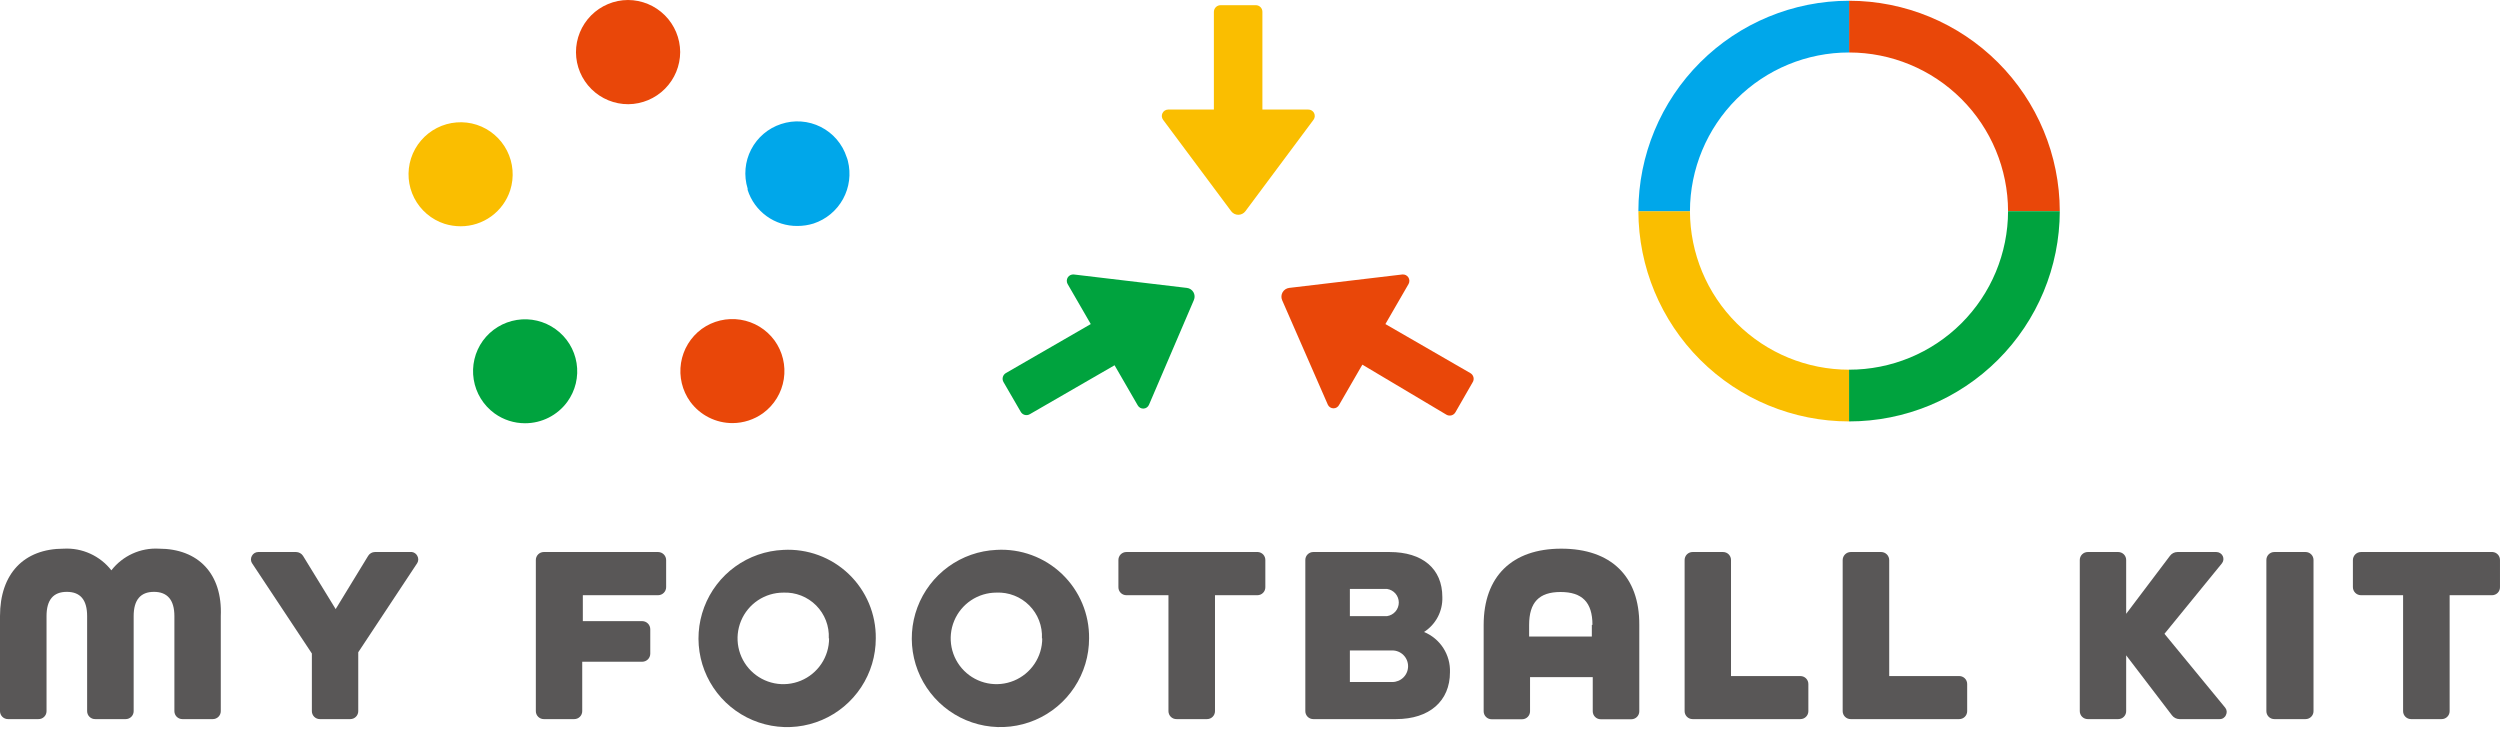 <svg width="300" height="88" viewBox="0 0 300 88" fill="none" xmlns="http://www.w3.org/2000/svg">
<path d="M59.357 49.618C58.013 48.646 57.11 47.181 56.846 45.543C56.581 43.906 56.977 42.231 57.947 40.885C58.922 39.549 60.385 38.654 62.018 38.393C63.651 38.132 65.32 38.528 66.662 39.493C67.332 39.972 67.899 40.578 68.333 41.277C68.767 41.976 69.057 42.754 69.188 43.566C69.32 44.378 69.288 45.208 69.097 46.008C68.905 46.808 68.557 47.562 68.072 48.227C67.488 49.023 66.724 49.67 65.843 50.115C64.962 50.56 63.988 50.792 63 50.79C61.693 50.791 60.419 50.381 59.357 49.618Z" fill="#00A33E"/>
<path d="M82.831 48.208C81.863 46.866 81.464 45.195 81.721 43.559C81.978 41.923 82.871 40.456 84.204 39.475C85.547 38.506 87.218 38.107 88.854 38.364C90.489 38.621 91.957 39.514 92.938 40.848C93.911 42.189 94.313 43.861 94.056 45.498C93.799 47.136 92.903 48.604 91.565 49.582C90.498 50.351 89.218 50.767 87.903 50.772C86.916 50.773 85.942 50.542 85.061 50.096C84.179 49.651 83.416 49.004 82.831 48.208Z" fill="#E94709"/>
<path d="M53.352 26.859C51.776 26.351 50.467 25.238 49.711 23.765C48.956 22.292 48.816 20.58 49.324 19.004C49.577 18.221 49.982 17.496 50.516 16.87C51.05 16.243 51.702 15.729 52.434 15.354C53.167 14.98 53.967 14.754 54.787 14.69C55.607 14.624 56.432 14.722 57.215 14.976C58.784 15.492 60.086 16.607 60.837 18.078C61.588 19.549 61.727 21.257 61.225 22.831C60.818 24.088 60.022 25.184 58.953 25.96C57.884 26.737 56.596 27.154 55.274 27.152C54.622 27.151 53.974 27.053 53.352 26.859Z" fill="#FABE00"/>
<path d="M89.716 22.794C89.711 22.74 89.711 22.684 89.716 22.63C89.237 21.071 89.388 19.386 90.138 17.938C90.888 16.489 92.177 15.393 93.726 14.885C94.504 14.625 95.325 14.521 96.143 14.581C96.961 14.64 97.759 14.861 98.491 15.23C99.223 15.6 99.875 16.11 100.408 16.733C100.942 17.356 101.346 18.078 101.599 18.858C101.662 19.006 101.711 19.159 101.746 19.316C102.136 20.856 101.928 22.487 101.164 23.88C100.399 25.273 99.135 26.325 97.626 26.823C97.004 27.017 96.356 27.115 95.704 27.116C94.374 27.131 93.075 26.72 91.998 25.942C90.92 25.164 90.12 24.061 89.716 22.794Z" fill="#00A7EA"/>
<path d="M69.117 6.28C69.115 5.458 69.274 4.643 69.587 3.882C69.899 3.122 70.359 2.43 70.938 1.847C71.518 1.264 72.207 0.801 72.966 0.484C73.725 0.167 74.538 0.002 75.361 0C77.017 0.005 78.604 0.664 79.777 1.833C80.949 3.002 81.613 4.587 81.622 6.243C81.618 7.896 80.962 9.481 79.796 10.653C78.631 11.825 77.05 12.491 75.397 12.505C73.74 12.51 72.148 11.857 70.971 10.691C69.793 9.524 69.127 7.938 69.117 6.28Z" fill="#E94709"/>
<path d="M156.981 13.147H151.488V1.41C151.488 1.202 151.406 1.001 151.258 0.854C151.11 0.706 150.91 0.623 150.701 0.623H146.472C146.261 0.623 146.059 0.705 145.908 0.852C145.758 1 145.671 1.2 145.666 1.41V13.147H140.173C140.032 13.149 139.894 13.191 139.775 13.266C139.656 13.342 139.56 13.449 139.497 13.576C139.435 13.702 139.408 13.844 139.421 13.985C139.434 14.125 139.485 14.26 139.569 14.373L147.753 25.359C147.853 25.488 147.98 25.593 148.126 25.665C148.272 25.737 148.433 25.774 148.596 25.774C148.758 25.774 148.919 25.737 149.065 25.665C149.211 25.593 149.339 25.488 149.438 25.359L157.622 14.373C157.708 14.257 157.76 14.12 157.771 13.976C157.782 13.832 157.753 13.687 157.686 13.559C157.619 13.431 157.518 13.325 157.393 13.252C157.268 13.179 157.126 13.142 156.981 13.147Z" fill="#FABE00"/>
<path d="M142.427 34.549L128.859 32.937C128.72 32.923 128.579 32.948 128.453 33.008C128.326 33.068 128.219 33.162 128.141 33.278C128.064 33.395 128.02 33.531 128.015 33.671C128.009 33.811 128.041 33.95 128.109 34.073L130.892 38.888L120.712 44.765C120.621 44.816 120.542 44.885 120.478 44.968C120.414 45.05 120.367 45.144 120.34 45.244C120.313 45.345 120.306 45.45 120.319 45.553C120.333 45.656 120.367 45.755 120.419 45.846L122.488 49.416C122.539 49.506 122.608 49.586 122.69 49.65C122.772 49.714 122.866 49.76 122.967 49.788C123.067 49.815 123.172 49.822 123.275 49.808C123.379 49.795 123.478 49.761 123.568 49.709L133.748 43.831L136.531 48.647C136.6 48.771 136.704 48.873 136.829 48.941C136.954 49.009 137.095 49.04 137.237 49.031C137.38 49.021 137.516 48.971 137.631 48.887C137.746 48.803 137.834 48.688 137.886 48.555L143.269 35.995C143.333 35.846 143.361 35.683 143.351 35.521C143.34 35.359 143.293 35.201 143.211 35.06C143.129 34.92 143.016 34.8 142.879 34.712C142.743 34.623 142.588 34.567 142.427 34.549Z" fill="#00A33E"/>
<path d="M176.428 44.765L166.248 38.888L169.031 34.073C169.098 33.95 169.131 33.811 169.125 33.671C169.119 33.531 169.076 33.395 168.998 33.278C168.921 33.162 168.813 33.068 168.687 33.008C168.56 32.948 168.42 32.923 168.28 32.937L154.695 34.549C154.533 34.57 154.378 34.628 154.242 34.719C154.106 34.81 153.992 34.931 153.911 35.072C153.829 35.214 153.782 35.373 153.772 35.536C153.761 35.699 153.789 35.863 153.853 36.013L159.345 48.574C159.406 48.702 159.502 48.809 159.622 48.885C159.742 48.961 159.881 49.001 160.023 49.001C160.165 49.001 160.303 48.961 160.423 48.885C160.543 48.809 160.639 48.702 160.7 48.574L163.483 43.758L173.572 49.764C173.662 49.816 173.761 49.85 173.864 49.863C173.968 49.877 174.073 49.87 174.173 49.843C174.273 49.815 174.367 49.768 174.45 49.705C174.532 49.641 174.601 49.561 174.652 49.471L176.703 45.9C176.765 45.809 176.807 45.706 176.827 45.598C176.846 45.49 176.843 45.379 176.817 45.272C176.791 45.165 176.743 45.065 176.676 44.977C176.609 44.89 176.525 44.818 176.428 44.765Z" fill="#E94709"/>
<path d="M19.06 65.84C17.971 65.781 16.884 65.986 15.893 66.439C14.901 66.892 14.034 67.578 13.366 68.44C12.693 67.579 11.822 66.894 10.828 66.441C9.833 65.988 8.744 65.782 7.653 65.84C2.856 65.84 0 68.861 0 73.933V85.34C0 85.592 0.1 85.834 0.279 86.013C0.457 86.191 0.7 86.292 0.952 86.292H4.614C4.74 86.294 4.866 86.271 4.984 86.225C5.102 86.178 5.209 86.108 5.299 86.019C5.389 85.931 5.461 85.825 5.51 85.708C5.559 85.591 5.584 85.466 5.584 85.34V73.933C5.584 71.992 6.39 71.022 8.019 71.022C9.649 71.022 10.455 71.992 10.455 73.933V85.34C10.455 85.466 10.48 85.591 10.529 85.708C10.578 85.825 10.649 85.931 10.74 86.019C10.83 86.108 10.937 86.178 11.055 86.225C11.173 86.271 11.298 86.294 11.425 86.292H15.087C15.339 86.292 15.582 86.191 15.76 86.013C15.939 85.834 16.039 85.592 16.039 85.34V73.933C16.039 71.992 16.863 71.022 18.474 71.022C20.085 71.022 20.927 71.992 20.927 73.933V85.34C20.927 85.592 21.028 85.834 21.206 86.013C21.385 86.191 21.627 86.292 21.88 86.292H25.541C25.794 86.292 26.036 86.191 26.215 86.013C26.393 85.834 26.494 85.592 26.494 85.34V73.933C26.713 68.861 23.802 65.84 19.06 65.84Z" fill="#595757"/>
<path d="M49.435 66.243H44.986C44.824 66.245 44.665 66.287 44.524 66.367C44.383 66.448 44.264 66.562 44.18 66.701L40.28 73.091L36.362 66.701C36.273 66.563 36.151 66.45 36.007 66.37C35.864 66.29 35.703 66.246 35.538 66.243H30.979C30.825 66.245 30.673 66.288 30.541 66.369C30.409 66.45 30.301 66.564 30.229 66.701C30.153 66.832 30.113 66.98 30.113 67.131C30.113 67.282 30.153 67.431 30.229 67.561L37.424 78.419V85.34C37.424 85.592 37.525 85.835 37.703 86.013C37.882 86.192 38.124 86.292 38.376 86.292H42.038C42.291 86.292 42.533 86.192 42.711 86.013C42.89 85.835 42.99 85.592 42.99 85.34V78.272L50.076 67.561C50.151 67.431 50.191 67.282 50.191 67.131C50.191 66.98 50.151 66.832 50.076 66.701C50.013 66.579 49.922 66.474 49.811 66.394C49.699 66.315 49.571 66.263 49.435 66.243Z" fill="#595757"/>
<path d="M78.985 66.243H65.253C65.126 66.243 65.001 66.268 64.884 66.317C64.768 66.366 64.662 66.438 64.573 66.528C64.485 66.619 64.415 66.726 64.368 66.844C64.321 66.961 64.299 67.087 64.301 67.214V85.34C64.301 85.592 64.401 85.835 64.58 86.013C64.758 86.192 65.001 86.292 65.253 86.292H68.915C69.167 86.292 69.41 86.192 69.588 86.013C69.767 85.835 69.867 85.592 69.867 85.34V79.408H77.081C77.332 79.403 77.571 79.301 77.749 79.124C77.927 78.946 78.028 78.707 78.033 78.456V75.508C78.033 75.253 77.933 75.009 77.755 74.828C77.577 74.646 77.335 74.542 77.081 74.537H69.94V71.425H78.985C79.239 71.42 79.481 71.316 79.659 71.134C79.838 70.953 79.937 70.709 79.937 70.454V67.214C79.937 66.959 79.838 66.715 79.659 66.534C79.481 66.352 79.239 66.248 78.985 66.243Z" fill="#595757"/>
<path d="M93.998 65.987C91.915 66.077 89.905 66.777 88.216 67.999C86.528 69.222 85.236 70.914 84.501 72.865C83.766 74.816 83.621 76.94 84.083 78.973C84.545 81.006 85.595 82.859 87.101 84.3C88.607 85.742 90.503 86.709 92.555 87.081C94.606 87.454 96.721 87.216 98.638 86.396C100.555 85.576 102.189 84.212 103.337 82.471C104.484 80.731 105.095 78.691 105.094 76.606C105.111 75.166 104.832 73.738 104.275 72.41C103.717 71.083 102.892 69.884 101.852 68.888C100.811 67.892 99.577 67.121 98.226 66.622C96.875 66.123 95.436 65.907 93.998 65.987ZM99.491 76.606C99.491 77.693 99.169 78.755 98.565 79.658C97.962 80.561 97.104 81.266 96.1 81.681C95.097 82.097 93.992 82.206 92.927 81.994C91.861 81.782 90.883 81.259 90.114 80.49C89.346 79.722 88.823 78.744 88.611 77.678C88.399 76.613 88.508 75.508 88.924 74.504C89.339 73.501 90.043 72.643 90.947 72.039C91.85 71.436 92.912 71.114 93.998 71.114C94.726 71.082 95.453 71.203 96.132 71.468C96.81 71.734 97.426 72.138 97.94 72.655C98.453 73.172 98.853 73.79 99.114 74.471C99.375 75.151 99.491 75.879 99.454 76.606H99.491Z" fill="#595757"/>
<path d="M119.576 65.986C117.494 66.079 115.485 66.782 113.799 68.007C112.113 69.232 110.824 70.925 110.092 72.876C109.36 74.828 109.217 76.951 109.681 78.982C110.145 81.014 111.196 82.865 112.703 84.304C114.21 85.744 116.106 86.71 118.157 87.081C120.207 87.452 122.322 87.213 124.238 86.393C126.154 85.573 127.786 84.208 128.933 82.468C130.08 80.728 130.691 78.69 130.69 76.606C130.707 75.164 130.428 73.734 129.869 72.405C129.31 71.076 128.484 69.876 127.441 68.88C126.399 67.884 125.163 67.113 123.809 66.615C122.456 66.117 121.015 65.903 119.576 65.986ZM125.069 76.606C125.069 77.692 124.746 78.754 124.143 79.657C123.539 80.561 122.681 81.264 121.678 81.68C120.674 82.096 119.57 82.205 118.504 81.993C117.439 81.781 116.46 81.258 115.692 80.49C114.924 79.721 114.4 78.743 114.188 77.677C113.977 76.612 114.085 75.507 114.501 74.504C114.917 73.5 115.621 72.642 116.524 72.038C117.427 71.435 118.489 71.113 119.576 71.113C120.304 71.081 121.03 71.202 121.709 71.468C122.388 71.733 123.004 72.137 123.517 72.654C124.031 73.171 124.431 73.79 124.691 74.47C124.952 75.15 125.068 75.878 125.032 76.606H125.069Z" fill="#595757"/>
<path d="M150.962 66.243H135.161C135.035 66.243 134.909 66.268 134.793 66.317C134.676 66.366 134.57 66.438 134.481 66.528C134.393 66.619 134.323 66.726 134.276 66.844C134.23 66.961 134.207 67.087 134.209 67.214V70.454C134.207 70.581 134.23 70.707 134.276 70.824C134.323 70.942 134.393 71.049 134.481 71.139C134.57 71.23 134.676 71.302 134.793 71.35C134.909 71.4 135.035 71.425 135.161 71.425H140.215V85.34C140.215 85.466 140.24 85.592 140.289 85.708C140.338 85.825 140.41 85.931 140.5 86.019C140.59 86.108 140.697 86.178 140.815 86.225C140.933 86.272 141.058 86.294 141.185 86.292H144.847C145.099 86.292 145.342 86.192 145.52 86.013C145.699 85.835 145.799 85.592 145.799 85.34V71.425H150.889C151.016 71.425 151.141 71.4 151.258 71.35C151.374 71.302 151.48 71.23 151.569 71.139C151.657 71.049 151.727 70.942 151.774 70.824C151.821 70.707 151.843 70.581 151.841 70.454V67.214C151.846 66.97 151.758 66.734 151.595 66.553C151.431 66.373 151.205 66.262 150.962 66.243Z" fill="#595757"/>
<path d="M187.358 65.84C181.445 65.84 178.039 69.172 178.039 74.995V85.358C178.039 85.61 178.139 85.852 178.318 86.031C178.496 86.209 178.739 86.31 178.991 86.31H182.653C182.906 86.31 183.148 86.209 183.326 86.031C183.505 85.852 183.605 85.61 183.605 85.358V81.256H191.13V85.358C191.13 85.484 191.155 85.609 191.204 85.726C191.253 85.843 191.325 85.949 191.416 86.037C191.506 86.126 191.613 86.196 191.731 86.243C191.848 86.289 191.974 86.312 192.101 86.31H195.763C196.015 86.31 196.257 86.209 196.436 86.031C196.614 85.852 196.715 85.61 196.715 85.358V74.995C196.751 69.172 193.327 65.84 187.358 65.84ZM191.02 74.995V76.386H183.495V74.995C183.495 72.285 184.685 71.04 187.267 71.04C189.849 71.04 191.094 72.266 191.094 74.976L191.02 74.995Z" fill="#595757"/>
<path d="M216.051 81.129H207.721V67.214C207.723 67.087 207.7 66.961 207.653 66.844C207.607 66.726 207.537 66.619 207.448 66.528C207.36 66.438 207.254 66.366 207.137 66.317C207.02 66.268 206.895 66.243 206.768 66.243H203.107C202.98 66.243 202.855 66.268 202.738 66.317C202.621 66.366 202.515 66.438 202.427 66.528C202.338 66.619 202.268 66.726 202.222 66.844C202.175 66.961 202.152 67.087 202.154 67.214V85.34C202.154 85.592 202.255 85.835 202.433 86.013C202.612 86.192 202.854 86.292 203.107 86.292H216.051C216.304 86.292 216.546 86.192 216.724 86.013C216.903 85.835 217.003 85.592 217.003 85.34V82.081C217.003 81.828 216.903 81.586 216.724 81.407C216.546 81.229 216.304 81.129 216.051 81.129Z" fill="#595757"/>
<path d="M235.036 81.129H226.705V67.214C226.706 66.959 226.606 66.715 226.428 66.534C226.25 66.352 226.008 66.248 225.753 66.243H222.091C221.834 66.243 221.587 66.345 221.405 66.527C221.223 66.709 221.121 66.956 221.121 67.214V85.34C221.121 85.466 221.146 85.592 221.195 85.708C221.244 85.825 221.316 85.931 221.406 86.019C221.497 86.108 221.604 86.178 221.722 86.225C221.839 86.272 221.965 86.294 222.091 86.292H235.109C235.362 86.292 235.604 86.192 235.783 86.013C235.961 85.835 236.061 85.592 236.061 85.34V82.081C236.062 81.949 236.035 81.819 235.983 81.699C235.93 81.578 235.854 81.47 235.757 81.38C235.661 81.291 235.547 81.222 235.423 81.179C235.299 81.136 235.167 81.118 235.036 81.129Z" fill="#595757"/>
<path d="M276.67 66.243H272.917C272.391 66.243 271.965 66.669 271.965 67.195V85.34C271.965 85.866 272.391 86.292 272.917 86.292H276.67C277.196 86.292 277.622 85.866 277.622 85.34V67.195C277.622 66.669 277.196 66.243 276.67 66.243Z" fill="#595757"/>
<path d="M259.736 76.057L266.62 67.616C266.722 67.493 266.786 67.343 266.806 67.184C266.825 67.025 266.799 66.864 266.73 66.719C266.659 66.576 266.549 66.456 266.413 66.372C266.277 66.288 266.121 66.243 265.961 66.243H261.292C261.117 66.244 260.945 66.286 260.789 66.365C260.633 66.445 260.498 66.56 260.395 66.701L255.14 73.658V67.195C255.14 66.943 255.04 66.701 254.862 66.522C254.683 66.344 254.441 66.243 254.188 66.243H250.526C250.274 66.243 250.032 66.344 249.853 66.522C249.675 66.701 249.574 66.943 249.574 67.195V85.322C249.572 85.448 249.595 85.574 249.642 85.691C249.688 85.809 249.758 85.916 249.847 86.007C249.935 86.097 250.041 86.169 250.158 86.218C250.275 86.267 250.4 86.292 250.526 86.292H254.188C254.315 86.292 254.44 86.267 254.557 86.218C254.674 86.169 254.779 86.097 254.868 86.007C254.957 85.916 255.027 85.809 255.073 85.691C255.12 85.574 255.143 85.448 255.14 85.322V78.638L260.633 85.834C260.738 85.973 260.874 86.087 261.029 86.166C261.185 86.245 261.356 86.288 261.53 86.292H266.364C266.525 86.296 266.683 86.251 266.817 86.162C266.951 86.074 267.055 85.947 267.115 85.797C267.187 85.658 267.216 85.501 267.2 85.344C267.184 85.188 267.122 85.04 267.023 84.919L259.736 76.057Z" fill="#595757"/>
<path d="M170.883 75.837C171.582 75.389 172.152 74.767 172.538 74.032C172.923 73.297 173.11 72.474 173.081 71.644C173.081 68.257 170.719 66.243 166.746 66.243H157.591C157.338 66.243 157.096 66.344 156.918 66.522C156.739 66.701 156.639 66.943 156.639 67.195V85.322C156.636 85.448 156.659 85.574 156.706 85.691C156.753 85.809 156.823 85.916 156.911 86.007C157 86.097 157.106 86.169 157.222 86.218C157.339 86.267 157.464 86.292 157.591 86.292H167.533C171.524 86.292 173.996 84.131 173.996 80.671C174.033 79.644 173.754 78.63 173.198 77.766C172.641 76.902 171.834 76.229 170.883 75.837ZM161.985 78.053H167.075C167.578 78.053 168.06 78.252 168.415 78.608C168.771 78.963 168.97 79.445 168.97 79.948C168.97 80.45 168.771 80.932 168.415 81.288C168.06 81.643 167.578 81.843 167.075 81.843H161.985V78.053ZM166.453 73.933H161.985V70.674H166.453C166.843 70.733 167.199 70.929 167.457 71.228C167.714 71.528 167.856 71.909 167.856 72.303C167.856 72.698 167.714 73.08 167.457 73.379C167.199 73.678 166.843 73.874 166.453 73.933Z" fill="#595757"/>
<path d="M299.119 66.243H283.318C283.061 66.243 282.814 66.345 282.632 66.527C282.45 66.709 282.348 66.956 282.348 67.214V70.454C282.348 70.712 282.45 70.959 282.632 71.141C282.814 71.323 283.061 71.425 283.318 71.425H288.371V85.34C288.371 85.592 288.472 85.835 288.65 86.013C288.829 86.192 289.071 86.292 289.323 86.292H292.985C293.112 86.294 293.238 86.272 293.355 86.225C293.473 86.178 293.58 86.108 293.67 86.019C293.761 85.931 293.833 85.825 293.882 85.708C293.931 85.592 293.956 85.466 293.956 85.34V71.425H299.046C299.172 71.425 299.298 71.4 299.414 71.35C299.531 71.302 299.637 71.23 299.726 71.139C299.814 71.049 299.884 70.942 299.931 70.824C299.977 70.707 300 70.581 299.998 70.454V67.214C300.003 66.97 299.915 66.734 299.752 66.553C299.588 66.373 299.362 66.262 299.119 66.243Z" fill="#595757"/>
<path d="M247.174 25.339H240.967C240.957 20.286 238.943 15.443 235.366 11.873C231.789 8.303 226.942 6.298 221.889 6.298V0.091C228.587 0.096 235.01 2.756 239.75 7.489C244.489 12.222 247.159 18.641 247.174 25.339Z" fill="#E94709"/>
<path d="M221.891 50.57C215.194 50.57 208.771 47.914 204.031 43.184C199.29 38.454 196.62 32.036 196.605 25.34H202.794C202.809 30.393 204.828 35.235 208.408 38.801C211.988 42.368 216.837 44.368 221.891 44.363V50.57Z" fill="#FABE00"/>
<path d="M221.889 50.57V44.363C226.941 44.368 231.788 42.367 235.365 38.8C238.942 35.233 240.957 30.392 240.967 25.34H247.174C247.159 32.036 244.489 38.454 239.749 43.184C235.008 47.914 228.585 50.57 221.889 50.57Z" fill="#00A33E"/>
<path d="M221.891 6.298V0.091C215.191 0.091 208.765 2.75 204.024 7.484C199.283 12.218 196.615 18.64 196.605 25.339H202.794C202.804 20.283 204.821 15.437 208.401 11.866C211.982 8.296 216.834 6.293 221.891 6.298Z" fill="#00A7EA"/>
</svg>
